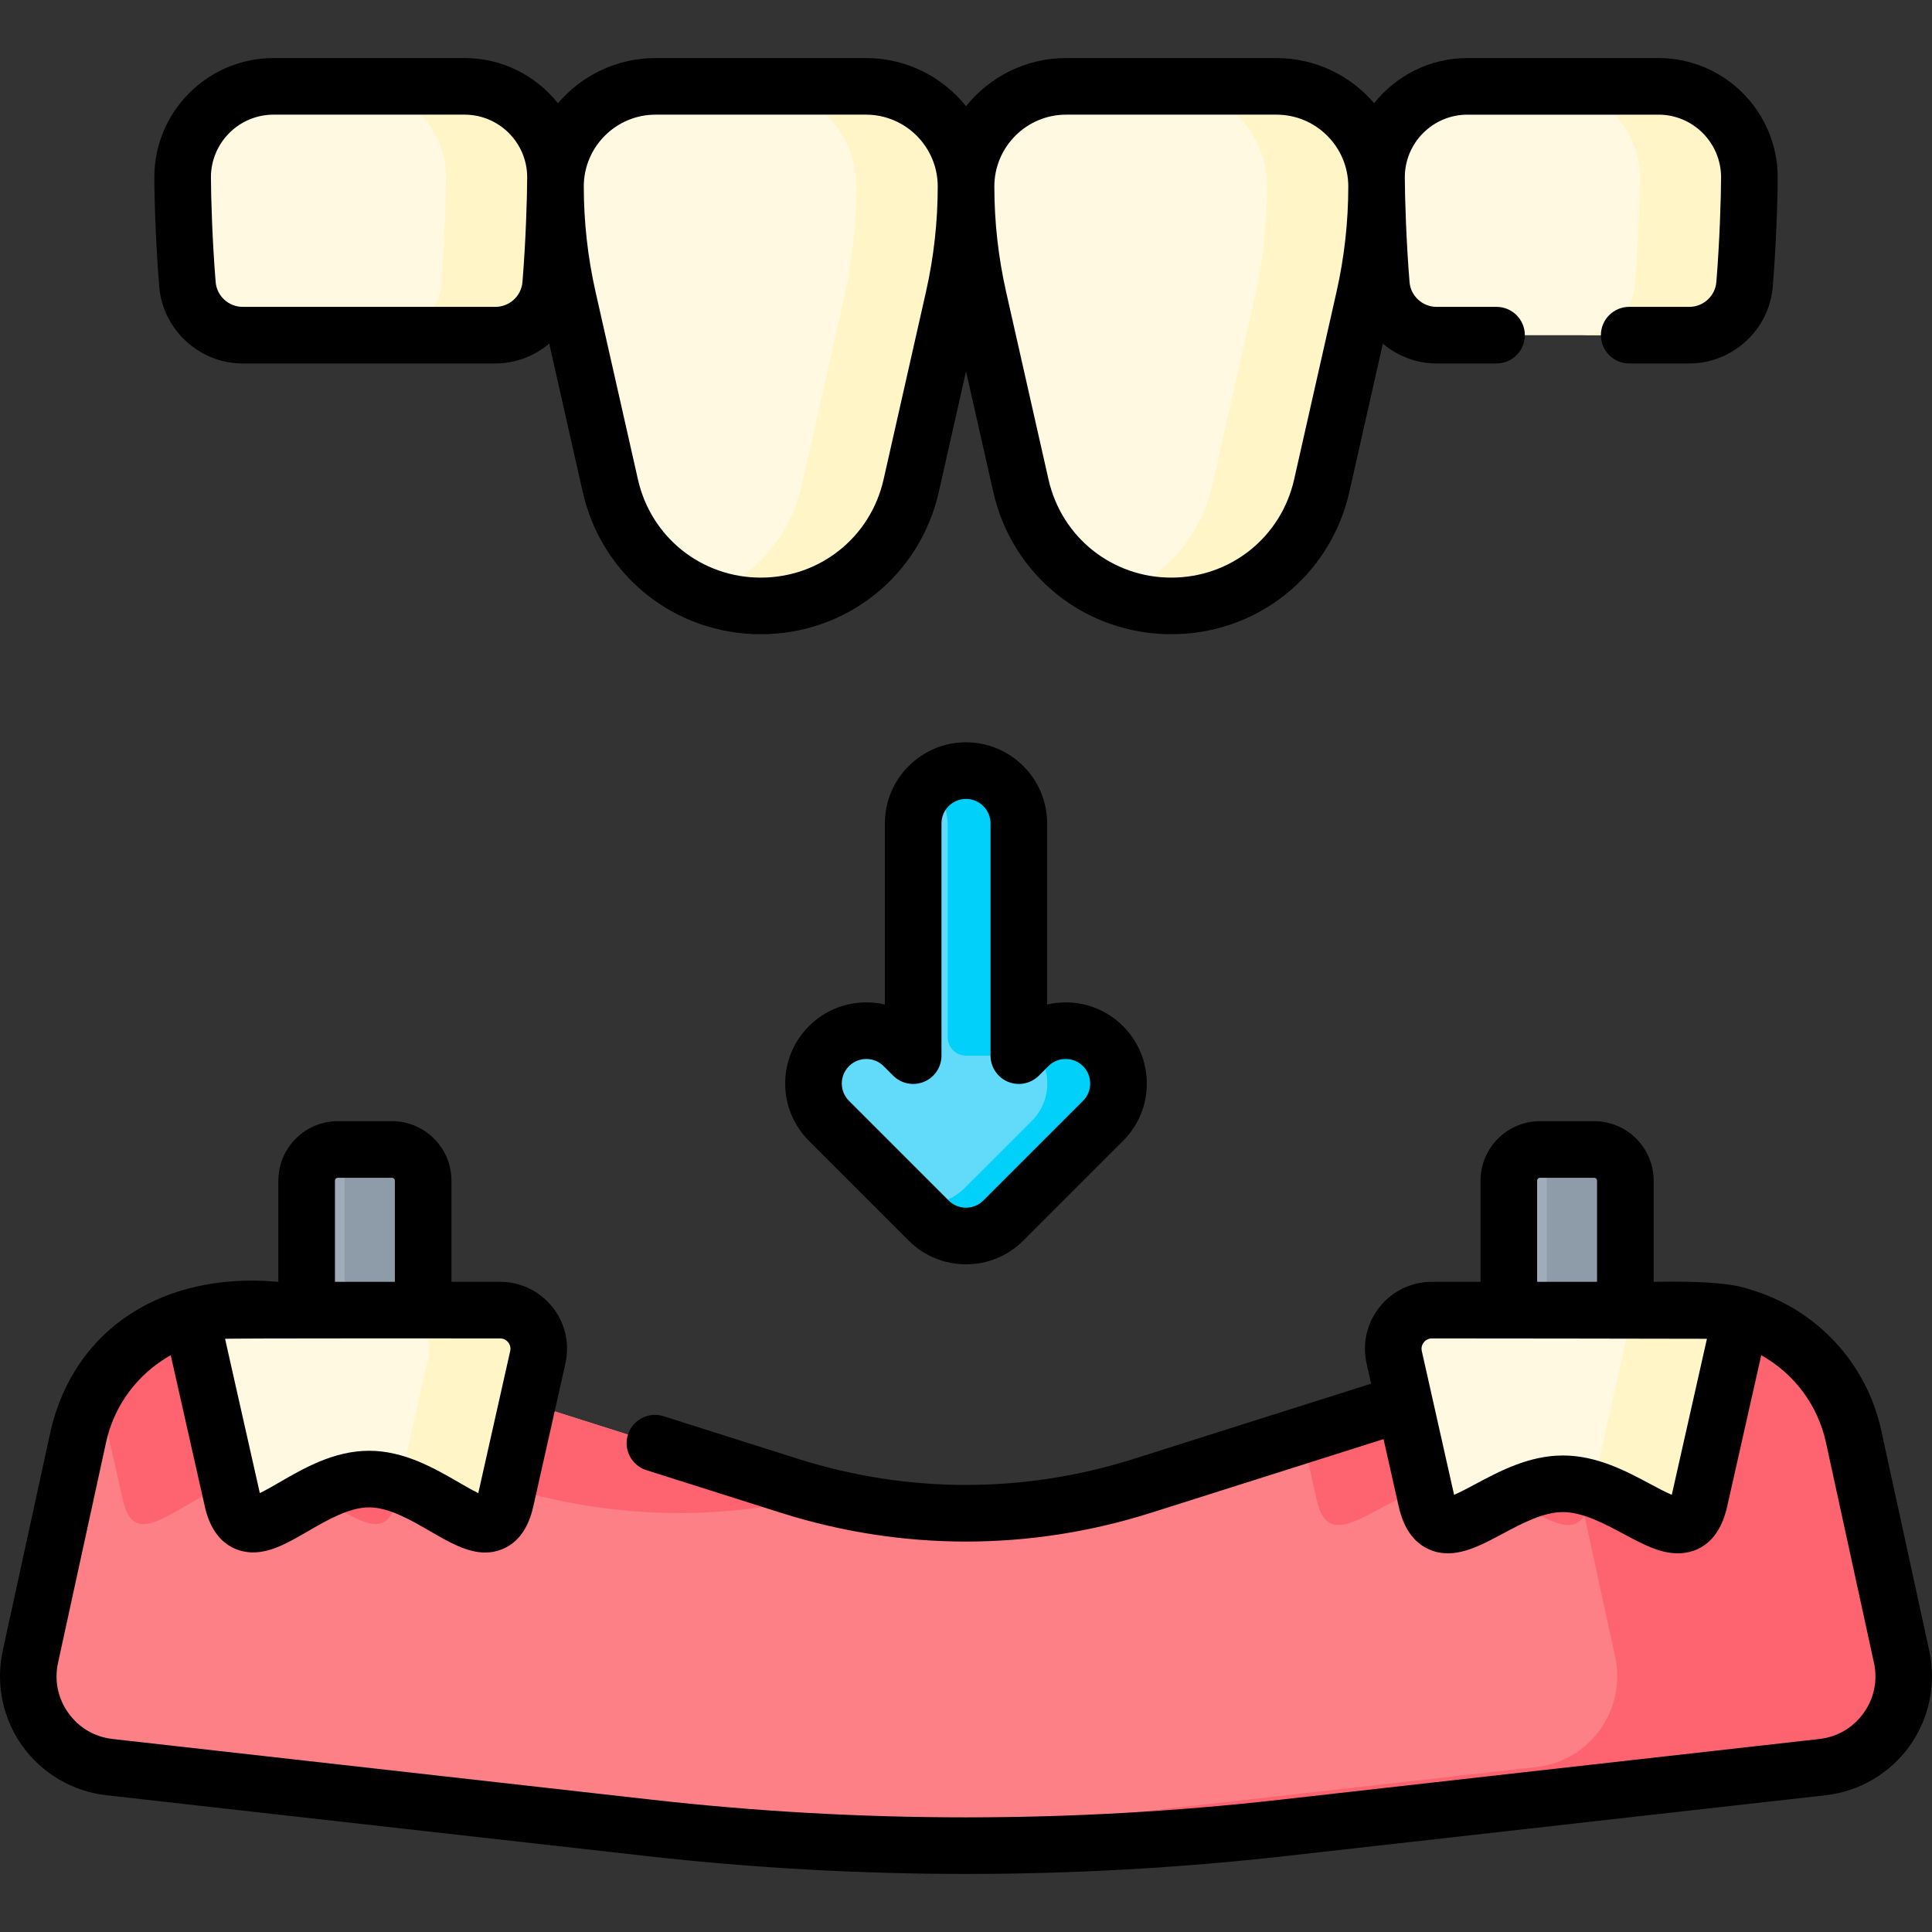 <svg id="Capa_1" enable-background="new 0 0 511.982 511.982" height="512" viewBox="0 0 511.982 511.982" width="512" xmlns="http://www.w3.org/2000/svg"><rect x="0" y="0" width="511.982" height="511.982" fill="#333333" stroke="none"/><g><g><path d="m482.981 468.286-143.08 16.11c-55.76 6.28-112.04 6.28-167.8 0l-143.1-16.11c-14.26-1.61-24-15.19-20.95-29.22l12.72-58.4c1.01-4.64 2.75-8.95 5.1-12.84 0-.01 0-.01 0-.01 5.51-9.21 14.38-16.03 24.76-19 3.73-1.06 7.66-1.63 11.69-1.63l50.4 15.97 96.51 30.59c30.43 9.64 63.1 9.64 93.54-.01l42.3-13.41 86.34-27.36 18.25-5.78c4.03 0 7.96.57 11.69 1.63 14.76 4.22 26.47 16.24 29.86 31.85l12.72 58.4c3.05 14.03-6.69 27.61-20.95 29.22z" fill="#fd8087"/><g fill="#fe646f"><path d="m431.411 352.966c-2.64 11.82-10.05 44.64-10.05 44.64-1.09 4.81-3.08 6.53-5.77 6.53-6.78 0-18.01-10.93-30.43-10.93-17.35 0-32.38 21.32-36.2 4.4 0 0-1.76-7.81-3.89-17.28z"/><path d="m112.721 363.156c-3.31 14.78-7.74 34.45-7.74 34.45-3.82 16.92-18.85-5.65-36.2-5.65-12.62 0-24.01 11.94-30.76 11.94-2.52 0-4.4-1.68-5.44-6.29 0 0-3.63-16.08-6.71-29.78 0-.01 0-.01 0-.01 5.51-9.21 14.38-16.03 24.76-19 3.73-1.06 7.66-1.63 11.69-1.63z"/><g><path d="m133.323 393.741c27.516 8.72 56.855 9.528 84.722 2.479-2.954-.747-5.897-1.555-8.814-2.479l-146.91-46.558c-4.03 0-7.96.57-11.69 1.63-7.714 2.206-14.58 6.557-19.875 12.423z"/><path d="m503.931 439.063-12.72-58.4c-3.39-15.61-15.1-27.63-29.86-31.85-3.73-1.06-7.66-1.63-11.69-1.63l-44.342 14.054c4.836 5.357 8.366 11.975 9.984 19.426l12.72 58.4c3.05 14.03-6.69 27.61-20.95 29.22l-143.08 16.11c-15.283 1.721-30.606 2.953-45.946 3.731 40.627 2.06 81.377.828 121.854-3.731l143.08-16.11c14.26-1.61 24-15.19 20.95-29.22z"/></g></g><path d="m461.351 348.813c-.23 1.21-10.97 48.79-10.97 48.79-1.09 4.81-3.08 6.53-5.77 6.53-6.78 0-18.01-10.93-30.43-10.93-17.35 0-32.38 21.32-36.2 4.4 0 0-5.177-22.986-8.519-37.933-1.432-6.405 3.44-12.487 10.003-12.487h70.196c4.03 0 7.96.57 11.69 1.63z" fill="#fff9e2"/><g><path d="m449.661 347.183h-29.02c4.03 0 7.96.57 11.69 1.63-.194 1.022-7.893 35.153-10.275 45.709 9.204 2.907 17.245 9.611 22.555 9.611 2.69 0 4.68-1.72 5.77-6.53 0 0 10.74-47.58 10.97-48.79-3.73-1.06-7.66-1.63-11.69-1.63z" fill="#fff5c6"/></g><path d="m132.518 347.183c6.563 0 11.435 6.082 10.003 12.487-3.342 14.947-8.519 37.933-8.519 37.933-3.82 16.92-18.85-5.65-36.2-5.65-12.62 0-24.01 11.94-30.76 11.94-2.52 0-4.4-1.68-5.44-6.29 0 0-10.74-47.58-10.97-48.79 3.73-1.06 7.66-1.63 11.69-1.63z" fill="#fff9e2"/><g><path d="m132.518 347.183h-29.02c6.563 0 11.435 6.082 10.003 12.487-2.468 11.04-5.936 26.456-7.581 33.766 13.757 4.734 24.874 18.378 28.082 4.167 0 0 5.177-22.986 8.519-37.933 1.431-6.405-3.44-12.487-10.003-12.487z" fill="#fff5c6"/></g><g><path d="m229.472 22.884h-55.742c-14.651 0-26.528 11.877-26.528 26.528 0 9.945 1.106 19.859 3.298 29.56l11.238 49.736c4.21 18.631 20.763 31.861 39.863 31.861 19.1 0 35.653-13.23 39.863-31.861l11.238-49.736c2.192-9.7 3.298-19.615 3.298-29.56 0-14.651-11.877-26.528-26.528-26.528z" fill="#fff9e2"/><path d="m229.472 22.884h-29.02c14.651 0 26.528 11.877 26.528 26.528 0 9.945-1.106 19.859-3.298 29.56l-11.238 49.736c-3.09 13.676-12.835 24.434-25.353 29.193 4.535 1.724 9.431 2.668 14.51 2.668 19.1 0 35.653-13.23 39.863-31.861l11.238-49.736c2.192-9.701 3.298-19.615 3.298-29.56 0-14.651-11.877-26.528-26.528-26.528z" fill="#fff5c6"/><path d="m338.27 22.884h-55.742c-14.651 0-26.528 11.877-26.528 26.528 0 9.945 1.106 19.859 3.298 29.56l11.238 49.736c4.21 18.631 20.763 31.861 39.863 31.861 19.1 0 35.653-13.23 39.863-31.861l11.238-49.736c2.192-9.7 3.298-19.615 3.298-29.56 0-14.651-11.877-26.528-26.528-26.528z" fill="#fff9e2"/><path d="m338.27 22.884h-29.02c14.651 0 26.528 11.877 26.528 26.528 0 9.945-1.106 19.859-3.298 29.56l-11.238 49.736c-3.09 13.676-12.835 24.434-25.353 29.193 4.535 1.724 9.43 2.668 14.51 2.668 19.101 0 35.654-13.23 39.863-31.861l11.238-49.736c2.192-9.701 3.298-19.615 3.298-29.56 0-14.651-11.877-26.528-26.528-26.528z" fill="#fff5c6"/><path d="m380.678 88.82c-7.626 0-13.993-5.837-14.622-13.436-.849-10.259-1.277-22.518-1.277-28.408 0-13.305 10.786-24.091 24.091-24.091h50.621c13.305 0 24.091 10.786 24.091 24.091 0 5.89-.427 18.149-1.277 28.408-.629 7.6-6.996 13.436-14.622 13.436z" fill="#fff9e2"/><path d="m439.492 22.884h-29.02c13.305 0 24.091 10.786 24.091 24.091 0 5.89-.427 18.149-1.277 28.408-.629 7.6-6.996 13.436-14.622 13.436h29.02c7.626 0 13.993-5.837 14.622-13.436.849-10.259 1.277-22.518 1.277-28.408 0-13.305-10.786-24.091-24.091-24.091z" fill="#fff5c6"/><path d="m131.304 88.82c7.626 0 13.993-5.837 14.622-13.436.849-10.259 1.277-22.518 1.277-28.408 0-13.305-10.786-24.091-24.091-24.091h-50.621c-13.306-.001-24.091 10.785-24.091 24.09 0 5.89.427 18.149 1.277 28.408.629 7.6 6.996 13.436 14.622 13.436h67.005z" fill="#fff9e2"/><path d="m123.112 22.884h-29.02c13.305 0 24.091 10.786 24.091 24.091 0 5.89-.427 18.149-1.277 28.408-.629 7.6-6.996 13.436-14.622 13.436h29.02c7.626 0 13.993-5.837 14.622-13.436.849-10.259 1.277-22.518 1.277-28.408 0-13.305-10.786-24.091-24.091-24.091z" fill="#fff5c6"/></g><path d="m112.138 347.183h-30.873v-34.313c0-4.561 3.697-8.258 8.258-8.258h14.357c4.561 0 8.258 3.697 8.258 8.258z" fill="#9facba"/><path d="m112.141 312.866v34.32h-20.82v-34.32c0-3.42-2.07-6.34-5.03-7.6.99-.42 2.09-.65 3.23-.65h14.36c4.56 0 8.26 3.69 8.26 8.25z" fill="#8d9ca8"/><path d="m430.718 347.183h-30.873v-34.313c0-4.561 3.697-8.258 8.258-8.258h14.357c4.561 0 8.258 3.697 8.258 8.258z" fill="#9facba"/><path d="m430.721 312.866v34.32h-20.82v-34.32c0-3.42-2.07-6.34-5.03-7.6.99-.42 2.09-.65 3.23-.65h14.36c4.56 0 8.26 3.69 8.26 8.25z" fill="#8d9ca8"/><path d="m265.891 323.445 26.413-26.413c5.468-5.467 5.468-14.332 0-19.799-5.467-5.468-14.332-5.468-19.799 0l-2.514 2.514v-61.539c0-7.732-6.268-14-14-14s-14 6.268-14 14v61.539l-2.514-2.514c-5.467-5.468-14.332-5.468-19.799 0-2.734 2.733-4.101 6.316-4.101 9.899s1.367 7.166 4.101 9.899l26.413 26.413c5.468 5.469 14.332 5.469 19.8.001z" fill="#62dbfb"/><g fill="#01d0fb"><path d="m251.124 218.603v56.232c0 2.712 2.199 4.911 4.911 4.911h13.956v-61.539c0-7.732-6.268-14-14-14-3.668 0-6.995 1.422-9.491 3.729 2.851 2.667 4.624 6.504 4.624 10.667z"/><path d="m292.304 277.233c-5.308-5.308-13.808-5.447-19.303-.448.136.144.279.292.436.448 5.468 5.467 5.468 14.332 0 19.799l-17.93 17.916c-3.965 3.965-9.711 5.039-14.657 3.254l5.243 5.243c5.467 5.468 14.332 5.468 19.799 0l26.413-26.413c5.466-5.467 5.466-14.332-.001-19.799z"/></g></g><g><path d="m64.298 96.32h67.006c5.379 0 10.358-1.988 14.24-5.258l8.879 39.3c5.017 22.202 24.417 37.708 47.179 37.708s42.162-15.506 47.179-37.708l7.219-31.956 7.22 31.955c5.016 22.202 24.416 37.708 47.179 37.708 22.762 0 42.162-15.506 47.178-37.708l8.877-39.287c3.879 3.263 8.853 5.245 14.224 5.245h15.905c4.143 0 7.5-3.358 7.5-7.5s-3.357-7.5-7.5-7.5h-15.905c-3.704 0-6.844-2.879-7.147-6.556-.863-10.425-1.252-22.525-1.252-27.789 0-9.148 7.443-16.591 16.592-16.591h50.621c9.148 0 16.591 7.443 16.591 16.591 0 5.261-.388 17.36-1.251 27.788-.305 3.676-3.444 6.556-7.147 6.556h-15.949c-4.143 0-7.5 3.358-7.5 7.5s3.357 7.5 7.5 7.5h15.949c11.446 0 21.152-8.924 22.097-20.318.846-10.222 1.302-22.584 1.302-29.026 0-17.419-14.172-31.591-31.591-31.591h-50.621c-10.007 0-18.935 4.682-24.727 11.964-6.246-7.314-15.525-11.964-25.874-11.964h-55.741c-10.717 0-20.286 4.985-26.528 12.752-6.242-7.767-15.811-12.752-26.527-12.752h-55.742c-10.354 0-19.637 4.655-25.883 11.975-5.792-7.288-14.724-11.975-24.736-11.975h-50.624c-17.419 0-31.591 14.172-31.591 31.591 0 6.442.456 18.804 1.302 29.027.945 11.394 10.651 20.319 22.097 20.319zm218.23-65.936h55.741c10.492 0 19.028 8.536 19.028 19.028 0 9.372-1.048 18.762-3.113 27.906l-11.238 49.736c-3.46 15.316-16.845 26.014-32.548 26.014s-29.087-10.697-32.547-26.014l-11.238-49.736c-2.065-9.145-3.113-18.535-3.113-27.907 0-10.491 8.536-19.027 19.028-19.027zm-108.797 0h55.742c10.492 0 19.027 8.536 19.027 19.028 0 9.376-1.048 18.765-3.113 27.907l-11.237 49.736c-3.461 15.317-16.846 26.014-32.548 26.014s-29.087-10.697-32.548-26.014l-11.237-49.737c-2.065-9.141-3.113-18.53-3.113-27.906-.001-10.492 8.534-19.028 19.027-19.028zm-101.241 0h50.621c9.148 0 16.592 7.443 16.592 16.591 0 5.263-.389 17.364-1.252 27.789-.304 3.676-3.443 6.555-7.147 6.555h-67.006c-3.703 0-6.843-2.88-7.147-6.555-.863-10.429-1.251-22.529-1.251-27.79-.001-9.147 7.442-16.59 16.59-16.59z"/><path d="m511.26 437.47-12.72-58.395c-3.9-17.961-17.265-32.266-34.915-37.401-6.011-2.218-18.624-2.088-25.407-1.991v-26.813c0-8.689-7.069-15.758-15.758-15.758h-14.357c-8.688 0-15.758 7.069-15.758 15.758v26.813h-12.88c-5.417 0-10.466 2.424-13.853 6.652-3.387 4.227-4.651 9.684-3.47 14.971.38 1.7.784 3.507 1.202 5.369l-62.839 19.912c-29.115 9.23-59.895 9.233-89.008.01l-35.672-11.304c-3.949-1.254-8.163.935-9.415 4.884s.936 8.164 4.884 9.415l35.673 11.305c16.035 5.08 32.525 7.62 49.019 7.62 16.502 0 33.009-2.544 49.052-7.629l61.604-19.521c2.19 9.745 4.024 17.887 4.025 17.89 1.28 5.671 3.942 9.466 7.912 11.28 1.693.773 3.396 1.101 5.105 1.101 4.816 0 9.672-2.6 14.408-5.136 5.075-2.717 10.827-5.797 16.089-5.797 5.261 0 11.013 3.081 16.087 5.798 5.141 2.753 9.581 5.131 14.344 5.131 3.84 0 10.645-1.607 13.086-12.378 1.773-7.859 6.373-28.242 9.037-40.118 8.663 4.831 14.986 13.169 17.148 23.126l12.72 58.397c1.019 4.686.042 9.411-2.751 13.305-2.791 3.892-6.95 6.332-11.709 6.869l-143.08 16.11c-55.114 6.207-111.006 6.208-166.122 0l-143.098-16.11c-4.762-.538-8.921-2.977-11.712-6.869-2.793-3.894-3.77-8.619-2.752-13.302l12.722-58.405c2.162-9.955 8.487-18.293 17.147-23.122 2.665 11.876 7.264 32.26 9.038 40.118 2.473 10.957 9.744 12.14 12.756 12.14 4.866 0 9.349-2.596 14.539-5.601 5.131-2.971 10.946-6.339 16.222-6.339s11.092 3.369 16.223 6.341c4.964 2.875 9.72 5.629 14.528 5.629 1.603 0 3.21-.306 4.833-1.015 3.984-1.741 6.653-5.493 7.932-11.157 0 0 5.18-22.993 8.522-37.945 1.182-5.287-.083-10.744-3.47-14.971-3.387-4.228-8.436-6.652-13.853-6.652h-12.88v-26.815c0-8.689-7.069-15.758-15.758-15.758h-14.357c-8.688 0-15.758 7.069-15.758 15.758v26.813c-30.559-2.751-54.002 12.403-60.321 39.387l-12.722 58.403c-1.903 8.757-.001 17.954 5.22 25.233 5.219 7.278 13.317 12.028 22.221 13.033l143.101 16.11c28.114 3.166 56.427 4.749 84.738 4.749 28.312 0 56.625-1.583 84.739-4.749l143.083-16.111c8.9-1.005 16.999-5.755 22.218-13.033 5.22-7.279 7.122-16.476 5.218-25.235zm-103.915-124.6c0-.418.34-.758.758-.758h14.357c.418 0 .758.34.758.758v26.813h-15.873zm35.721 83.076c-.014.061-.027.119-.041.176-1.655-.69-3.973-1.931-5.676-2.844-6.302-3.375-14.144-7.575-23.169-7.575-9.024 0-16.867 4.199-23.169 7.573-1.704.912-4.021 2.152-5.676 2.842-.013-.053-.025-.107-.038-.164 0-.001-7.688-34.217-8.517-37.922-.251-1.122.229-1.935.537-2.32.309-.385.997-1.03 2.146-1.03 0 0 72.162.056 72.718.096.051.004.102.012.153.016-2.242 10.004-6.293 27.975-9.268 41.152zm-308.402-40.233c.308.385.788 1.198.537 2.32-3.125 13.976-7.855 34.983-8.453 37.639-1.585-.761-3.656-1.961-5.205-2.858-6.432-3.725-14.436-8.36-23.741-8.36s-17.308 4.634-23.738 8.358c-1.551.897-3.623 2.098-5.209 2.859-2.972-13.163-6.986-30.967-9.209-40.875-.315-.176 72.872-.112 72.872-.112 1.149-.001 1.838.644 2.146 1.029zm-45.899-42.843c0-.418.34-.758.758-.758h14.357c.418 0 .758.34.758.758v26.813h-15.873z"/><path d="m255.991 196.708c-11.855 0-21.5 9.645-21.5 21.5v47.985c-1.592-.371-3.238-.561-4.913-.561-5.743 0-11.143 2.236-15.202 6.296-4.062 4.06-6.298 9.459-6.298 15.204s2.236 11.144 6.297 15.203l26.413 26.413c4.061 4.062 9.46 6.298 15.203 6.298 5.742 0 11.142-2.236 15.203-6.297l26.412-26.413c4.062-4.061 6.298-9.46 6.298-15.203s-2.236-11.143-6.297-15.203c-4.062-4.061-9.461-6.297-15.203-6.297-1.676 0-3.321.19-4.913.561v-47.985c0-11.856-9.644-21.501-21.5-21.501zm21.818 85.827c1.228-1.228 2.859-1.903 4.596-1.903 1.735 0 3.368.676 4.597 1.904 1.228 1.228 1.903 2.859 1.903 4.596s-.676 3.368-1.904 4.596l-26.413 26.413c-1.228 1.228-2.86 1.904-4.596 1.904s-3.368-.676-4.596-1.904l-26.414-26.414c-1.228-1.227-1.903-2.859-1.903-4.595s.676-3.369 1.904-4.597 2.859-1.903 4.596-1.903c1.735 0 3.368.676 4.596 1.904l2.514 2.514c2.146 2.145 5.37 2.787 8.174 1.626 2.803-1.161 4.63-3.896 4.63-6.929v-61.539c0-3.584 2.916-6.5 6.5-6.5s6.5 2.916 6.5 6.5v61.539c0 3.034 1.827 5.768 4.63 6.929 2.803 1.162 6.028.52 8.174-1.626z"/></g></g></svg>